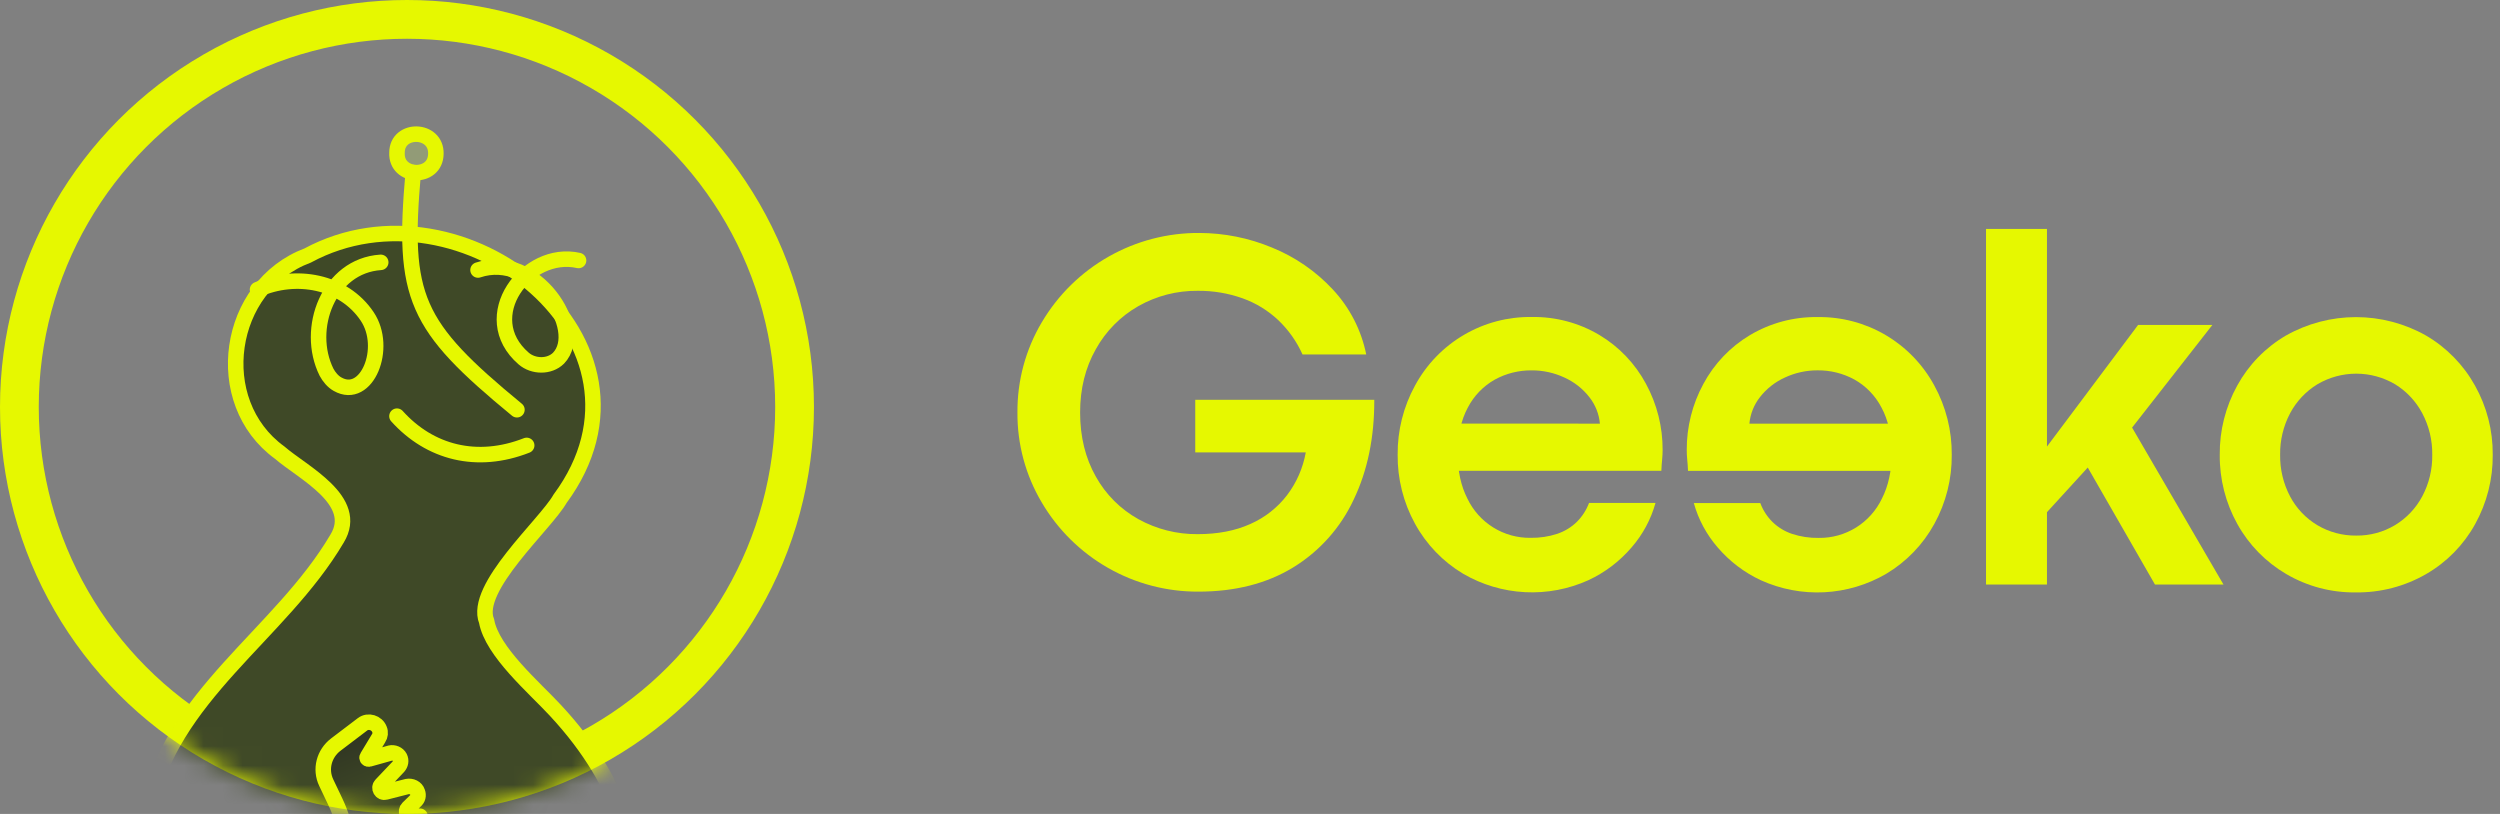 <?xml version="1.0" encoding="UTF-8"?> <svg xmlns="http://www.w3.org/2000/svg" width="129" height="42" viewBox="0 0 129 42" fill="none"><rect x="0" y="0" width="129" height="42" fill="#808080" stroke="none"/> <circle cx="21" cy="21" r="20" transform="rotate(-180 21 21)" stroke="#E6F800" stroke-width="2"></circle> <mask id="mask0" mask-type="alpha" maskUnits="userSpaceOnUse" x="0" y="0" width="42" height="42"> <circle cx="21" cy="21" r="20" transform="rotate(-180 21 21)" fill="white" stroke="white" stroke-width="2"></circle> </mask> <g mask="url(#mask0)"> <ellipse cx="19.81" cy="42.184" rx="12.626" ry="5.848" transform="rotate(-180 19.81 42.184)" fill="url(#paint0_linear)"></ellipse> <path fill-rule="evenodd" clip-rule="evenodd" d="M21.675 42.118L21.251 42.14C21.006 42.14 20.894 41.855 21.05 41.702L21.429 41.331C21.563 41.221 21.608 41.046 21.541 40.871C21.474 40.653 21.229 40.543 21.006 40.587L19.891 40.871C19.668 40.937 19.512 40.653 19.668 40.499L20.56 39.559C20.671 39.428 20.716 39.253 20.627 39.078C20.538 38.903 20.314 38.815 20.136 38.859L19.044 39.165C18.977 39.187 18.91 39.121 18.954 39.056L19.534 38.094C19.623 37.962 19.645 37.787 19.579 37.634C19.445 37.284 18.999 37.153 18.709 37.372L17.326 38.422C16.724 38.881 16.501 39.69 16.836 40.39L17.304 41.374C17.639 42.074 17.839 42.796 17.928 43.561C18.419 47.542 18.977 51.413 16.613 53.688C15.587 54.672 13.357 54.759 12.845 54.694C7.716 53.884 6.2 47.126 7.582 41.921C8.764 35.885 14.45 32.779 17.393 27.793C18.598 25.824 15.61 24.381 14.428 23.353C10.815 20.728 11.685 14.758 15.877 13.183C23.882 8.874 34.853 17.666 28.899 25.737C28.141 27.071 24.417 30.329 25.109 32.057C25.398 33.632 27.561 35.469 28.654 36.65C29.591 37.656 30.326 38.64 30.906 39.603C32.958 42.971 33.047 47.148 31.285 50.669L31.062 51.085C30.193 52.834 28.387 53.928 26.402 53.928H25.465C23.748 53.928 22.21 52.856 21.652 51.238L21.363 50.429C21.251 50.101 21.407 49.729 21.742 49.598C22.076 49.445 22.477 49.62 22.634 49.948L22.923 50.626C22.968 50.713 23.079 50.691 23.079 50.582L23.013 49.357C23.013 49.182 23.124 49.007 23.302 48.963C23.481 48.92 23.659 49.007 23.726 49.16L24.284 50.166C24.328 50.254 24.462 50.232 24.462 50.123L24.507 49.007C24.507 48.81 24.64 48.657 24.841 48.592C25.064 48.526 25.287 48.635 25.376 48.854L25.733 49.751C25.778 49.86 25.934 49.838 25.956 49.729L26.179 48.614" fill="#3F4927"></path> <path d="M21.675 42.118L21.251 42.14C21.006 42.14 20.894 41.855 21.05 41.702L21.429 41.331C21.563 41.221 21.608 41.046 21.541 40.871C21.474 40.653 21.229 40.543 21.006 40.587L19.891 40.871C19.668 40.937 19.512 40.653 19.668 40.499L20.56 39.559C20.671 39.428 20.716 39.253 20.627 39.078C20.538 38.903 20.314 38.815 20.136 38.859L19.044 39.165C18.977 39.187 18.91 39.121 18.954 39.056L19.534 38.094C19.623 37.962 19.645 37.787 19.579 37.634C19.445 37.284 18.999 37.153 18.709 37.372L17.326 38.422C16.724 38.881 16.501 39.69 16.836 40.39L17.304 41.374C17.639 42.074 17.839 42.796 17.928 43.561C18.419 47.542 18.977 51.413 16.613 53.688C15.587 54.672 13.357 54.759 12.845 54.694C7.716 53.884 6.2 47.126 7.582 41.921C8.764 35.885 14.45 32.779 17.393 27.793C18.598 25.824 15.61 24.381 14.428 23.353C10.815 20.728 11.685 14.758 15.877 13.183C23.882 8.874 34.853 17.666 28.899 25.737C28.141 27.071 24.417 30.329 25.109 32.057C25.398 33.632 27.561 35.469 28.654 36.65C29.591 37.656 30.326 38.64 30.906 39.603C32.958 42.971 33.047 47.148 31.285 50.669L31.062 51.085C30.193 52.834 28.387 53.928 26.402 53.928H25.465C23.748 53.928 22.21 52.856 21.652 51.238L21.363 50.429C21.251 50.101 21.407 49.729 21.742 49.598C22.076 49.445 22.477 49.62 22.634 49.948L22.923 50.626C22.968 50.713 23.079 50.691 23.079 50.582L23.013 49.357C23.013 49.182 23.124 49.007 23.302 48.963C23.481 48.92 23.659 49.007 23.726 49.16L24.284 50.166C24.328 50.254 24.462 50.232 24.462 50.123L24.507 49.007C24.507 48.81 24.64 48.657 24.841 48.592C25.064 48.526 25.287 48.635 25.376 48.854L25.733 49.751C25.778 49.86 25.934 49.838 25.956 49.729L26.179 48.614" stroke="#E6F800" stroke-width="0.8" stroke-linecap="round"></path> <path d="M21.322 8.907C20.755 15.352 21.39 16.795 26.674 21.143" stroke="#E6F800" stroke-width="0.8" stroke-linecap="round"></path> <path d="M20.483 21.474C22.178 23.355 24.612 23.99 27.177 22.983" stroke="#E6F800" stroke-width="0.8" stroke-linecap="round"></path> <path d="M13.288 14.944C15.254 14.064 17.723 14.504 18.947 16.328C20.04 17.955 18.925 20.68 17.417 19.823C17.177 19.691 16.98 19.449 16.849 19.207C15.735 16.965 16.959 13.713 19.646 13.537" stroke="#E6F800" stroke-width="0.8" stroke-linecap="round"></path> <path d="M29.854 13.441C27.181 12.836 24.532 16.353 27.024 18.503C27.518 18.929 28.349 18.951 28.821 18.481C30.258 16.98 27.585 12.948 24.666 13.933" stroke="#E6F800" stroke-width="0.8" stroke-linecap="round"></path> <path fill-rule="evenodd" clip-rule="evenodd" d="M22.491 7.944C22.469 9.271 20.419 9.205 20.485 7.877C20.485 6.572 22.534 6.616 22.491 7.944Z" fill="#CDF25F" fill-opacity="0.24" stroke="#E6F800" stroke-width="0.8" stroke-linecap="round"></path> </g> <path d="M61.831 30.528C60.201 30.535 58.598 30.114 57.181 29.307C55.764 28.5 54.583 27.335 53.754 25.927C52.922 24.525 52.488 22.922 52.5 21.29C52.486 19.648 52.922 18.032 53.761 16.622C54.597 15.211 55.786 14.044 57.211 13.238C58.636 12.43 60.246 12.011 61.882 12.021C63.166 12.023 64.438 12.278 65.624 12.77C66.821 13.253 67.897 13.994 68.776 14.94C69.648 15.875 70.244 17.035 70.497 18.29H67.21C66.911 17.623 66.485 17.021 65.956 16.517C65.425 16.018 64.796 15.634 64.11 15.39C63.37 15.128 62.589 14.998 61.803 15.006C60.732 14.994 59.676 15.266 58.743 15.794C57.821 16.318 57.061 17.087 56.546 18.016C56.004 18.971 55.733 20.062 55.734 21.288C55.734 22.537 56.005 23.639 56.546 24.594C57.059 25.517 57.821 26.278 58.743 26.79C59.68 27.307 60.734 27.573 61.803 27.562C62.843 27.562 63.75 27.386 64.526 27.034C65.27 26.706 65.92 26.194 66.415 25.547C66.906 24.899 67.235 24.144 67.378 23.343H61.675V20.629H70.913C70.921 22.566 70.567 24.284 69.848 25.783C69.172 27.233 68.085 28.45 66.722 29.283C65.359 30.114 63.728 30.529 61.831 30.528Z" fill="#E6F800"></path> <path d="M82.555 21.86C82.51 21.358 82.319 20.881 82.006 20.486C81.666 20.053 81.227 19.709 80.726 19.482C80.197 19.235 79.62 19.108 79.036 19.111C78.372 19.104 77.716 19.268 77.133 19.587C76.54 19.921 76.057 20.421 75.742 21.026C75.392 21.67 75.217 22.465 75.216 23.412C75.216 24.298 75.383 25.07 75.717 25.726C76.011 26.341 76.474 26.859 77.053 27.218C77.631 27.577 78.299 27.762 78.979 27.752C79.447 27.76 79.912 27.69 80.357 27.544C80.734 27.417 81.078 27.208 81.363 26.931C81.641 26.655 81.856 26.321 81.994 25.953H85.424C85.188 26.8 84.766 27.584 84.189 28.247C83.577 28.962 82.82 29.538 81.968 29.935C80.941 30.401 79.817 30.614 78.692 30.556C77.566 30.499 76.471 30.172 75.496 29.604C74.455 28.982 73.598 28.091 73.015 27.025C72.415 25.934 72.106 24.706 72.119 23.459C72.108 22.214 72.417 20.986 73.015 19.895C73.602 18.808 74.474 17.904 75.537 17.281C76.6 16.657 77.813 16.338 79.044 16.357C80.27 16.338 81.478 16.66 82.533 17.288C83.546 17.895 84.376 18.766 84.934 19.809C85.503 20.856 85.798 22.032 85.791 23.225C85.791 23.381 85.782 23.544 85.766 23.714C85.749 23.884 85.735 24.077 85.726 24.294H74.694L74.837 21.856L82.555 21.86Z" fill="#E6F800"></path> <path d="M97.987 21.861L98.13 24.298H87.101C87.092 24.078 87.079 23.887 87.061 23.719C87.044 23.55 87.036 23.388 87.036 23.229C87.029 22.036 87.324 20.861 87.893 19.813C88.451 18.77 89.282 17.899 90.296 17.293C91.351 16.665 92.559 16.342 93.785 16.361C95.017 16.342 96.23 16.662 97.292 17.285C98.355 17.909 99.227 18.813 99.814 19.899C100.412 20.991 100.721 22.218 100.71 23.464C100.723 24.71 100.414 25.938 99.814 27.029C99.229 28.096 98.371 28.987 97.328 29.609C96.353 30.177 95.258 30.503 94.132 30.561C93.007 30.618 91.884 30.405 90.857 29.939C90.005 29.542 89.247 28.966 88.635 28.251C88.059 27.588 87.637 26.805 87.401 25.958H90.831C90.968 26.326 91.183 26.659 91.462 26.935C91.747 27.212 92.091 27.422 92.468 27.548C92.912 27.694 93.378 27.765 93.846 27.756C94.526 27.766 95.195 27.579 95.773 27.22C96.351 26.86 96.814 26.341 97.108 25.725C97.442 25.069 97.609 24.298 97.609 23.411C97.609 22.463 97.433 21.668 97.082 21.025C96.768 20.42 96.285 19.92 95.692 19.586C95.108 19.267 94.453 19.103 93.789 19.11C93.205 19.107 92.628 19.233 92.099 19.481C91.598 19.707 91.159 20.052 90.819 20.485C90.506 20.88 90.315 21.358 90.269 21.86L97.987 21.861Z" fill="#E6F800"></path> <path d="M102.479 30.163V11.812H105.623V30.163H102.479ZM110.327 16.765H114.16L108.911 23.477L107.832 24.012L105.415 26.657V23.321L110.327 16.765ZM114.732 30.163H111.197L107.656 23.999L109.95 21.951L114.732 30.163Z" fill="#E6F800"></path> <path d="M121.555 30.568C120.294 30.585 119.051 30.256 117.963 29.616C116.91 28.999 116.042 28.111 115.449 27.043C114.84 25.95 114.526 24.716 114.539 23.464C114.527 22.216 114.838 20.986 115.442 19.894C116.031 18.821 116.9 17.928 117.956 17.313C119.059 16.69 120.303 16.363 121.569 16.363C122.834 16.363 124.078 16.69 125.181 17.313C126.239 17.93 127.112 18.822 127.708 19.894C128.32 20.983 128.636 22.214 128.625 23.464C128.637 24.718 128.324 25.953 127.715 27.048C127.122 28.121 126.248 29.011 125.188 29.622C124.084 30.259 122.829 30.586 121.555 30.568ZM121.582 27.636C122.287 27.645 122.982 27.458 123.587 27.094C124.179 26.735 124.664 26.222 124.99 25.609C125.34 24.949 125.517 24.211 125.504 23.464C125.515 22.72 125.338 21.984 124.99 21.326C124.664 20.71 124.18 20.193 123.587 19.828C122.979 19.47 122.288 19.281 121.583 19.281C120.878 19.281 120.186 19.47 119.579 19.828C118.983 20.191 118.496 20.709 118.168 21.326C117.821 21.985 117.644 22.72 117.655 23.464C117.643 24.213 117.819 24.953 118.168 25.614C118.493 26.231 118.981 26.745 119.579 27.101C120.185 27.46 120.878 27.645 121.582 27.636Z" fill="#E6F800"></path> <defs> <linearGradient id="paint0_linear" x1="14.628" y1="45.435" x2="17.812" y2="52.925" gradientUnits="userSpaceOnUse"> <stop stop-color="#3F4927"></stop> <stop offset="1" stop-color="#1D1D1D"></stop> </linearGradient> </defs> </svg> 